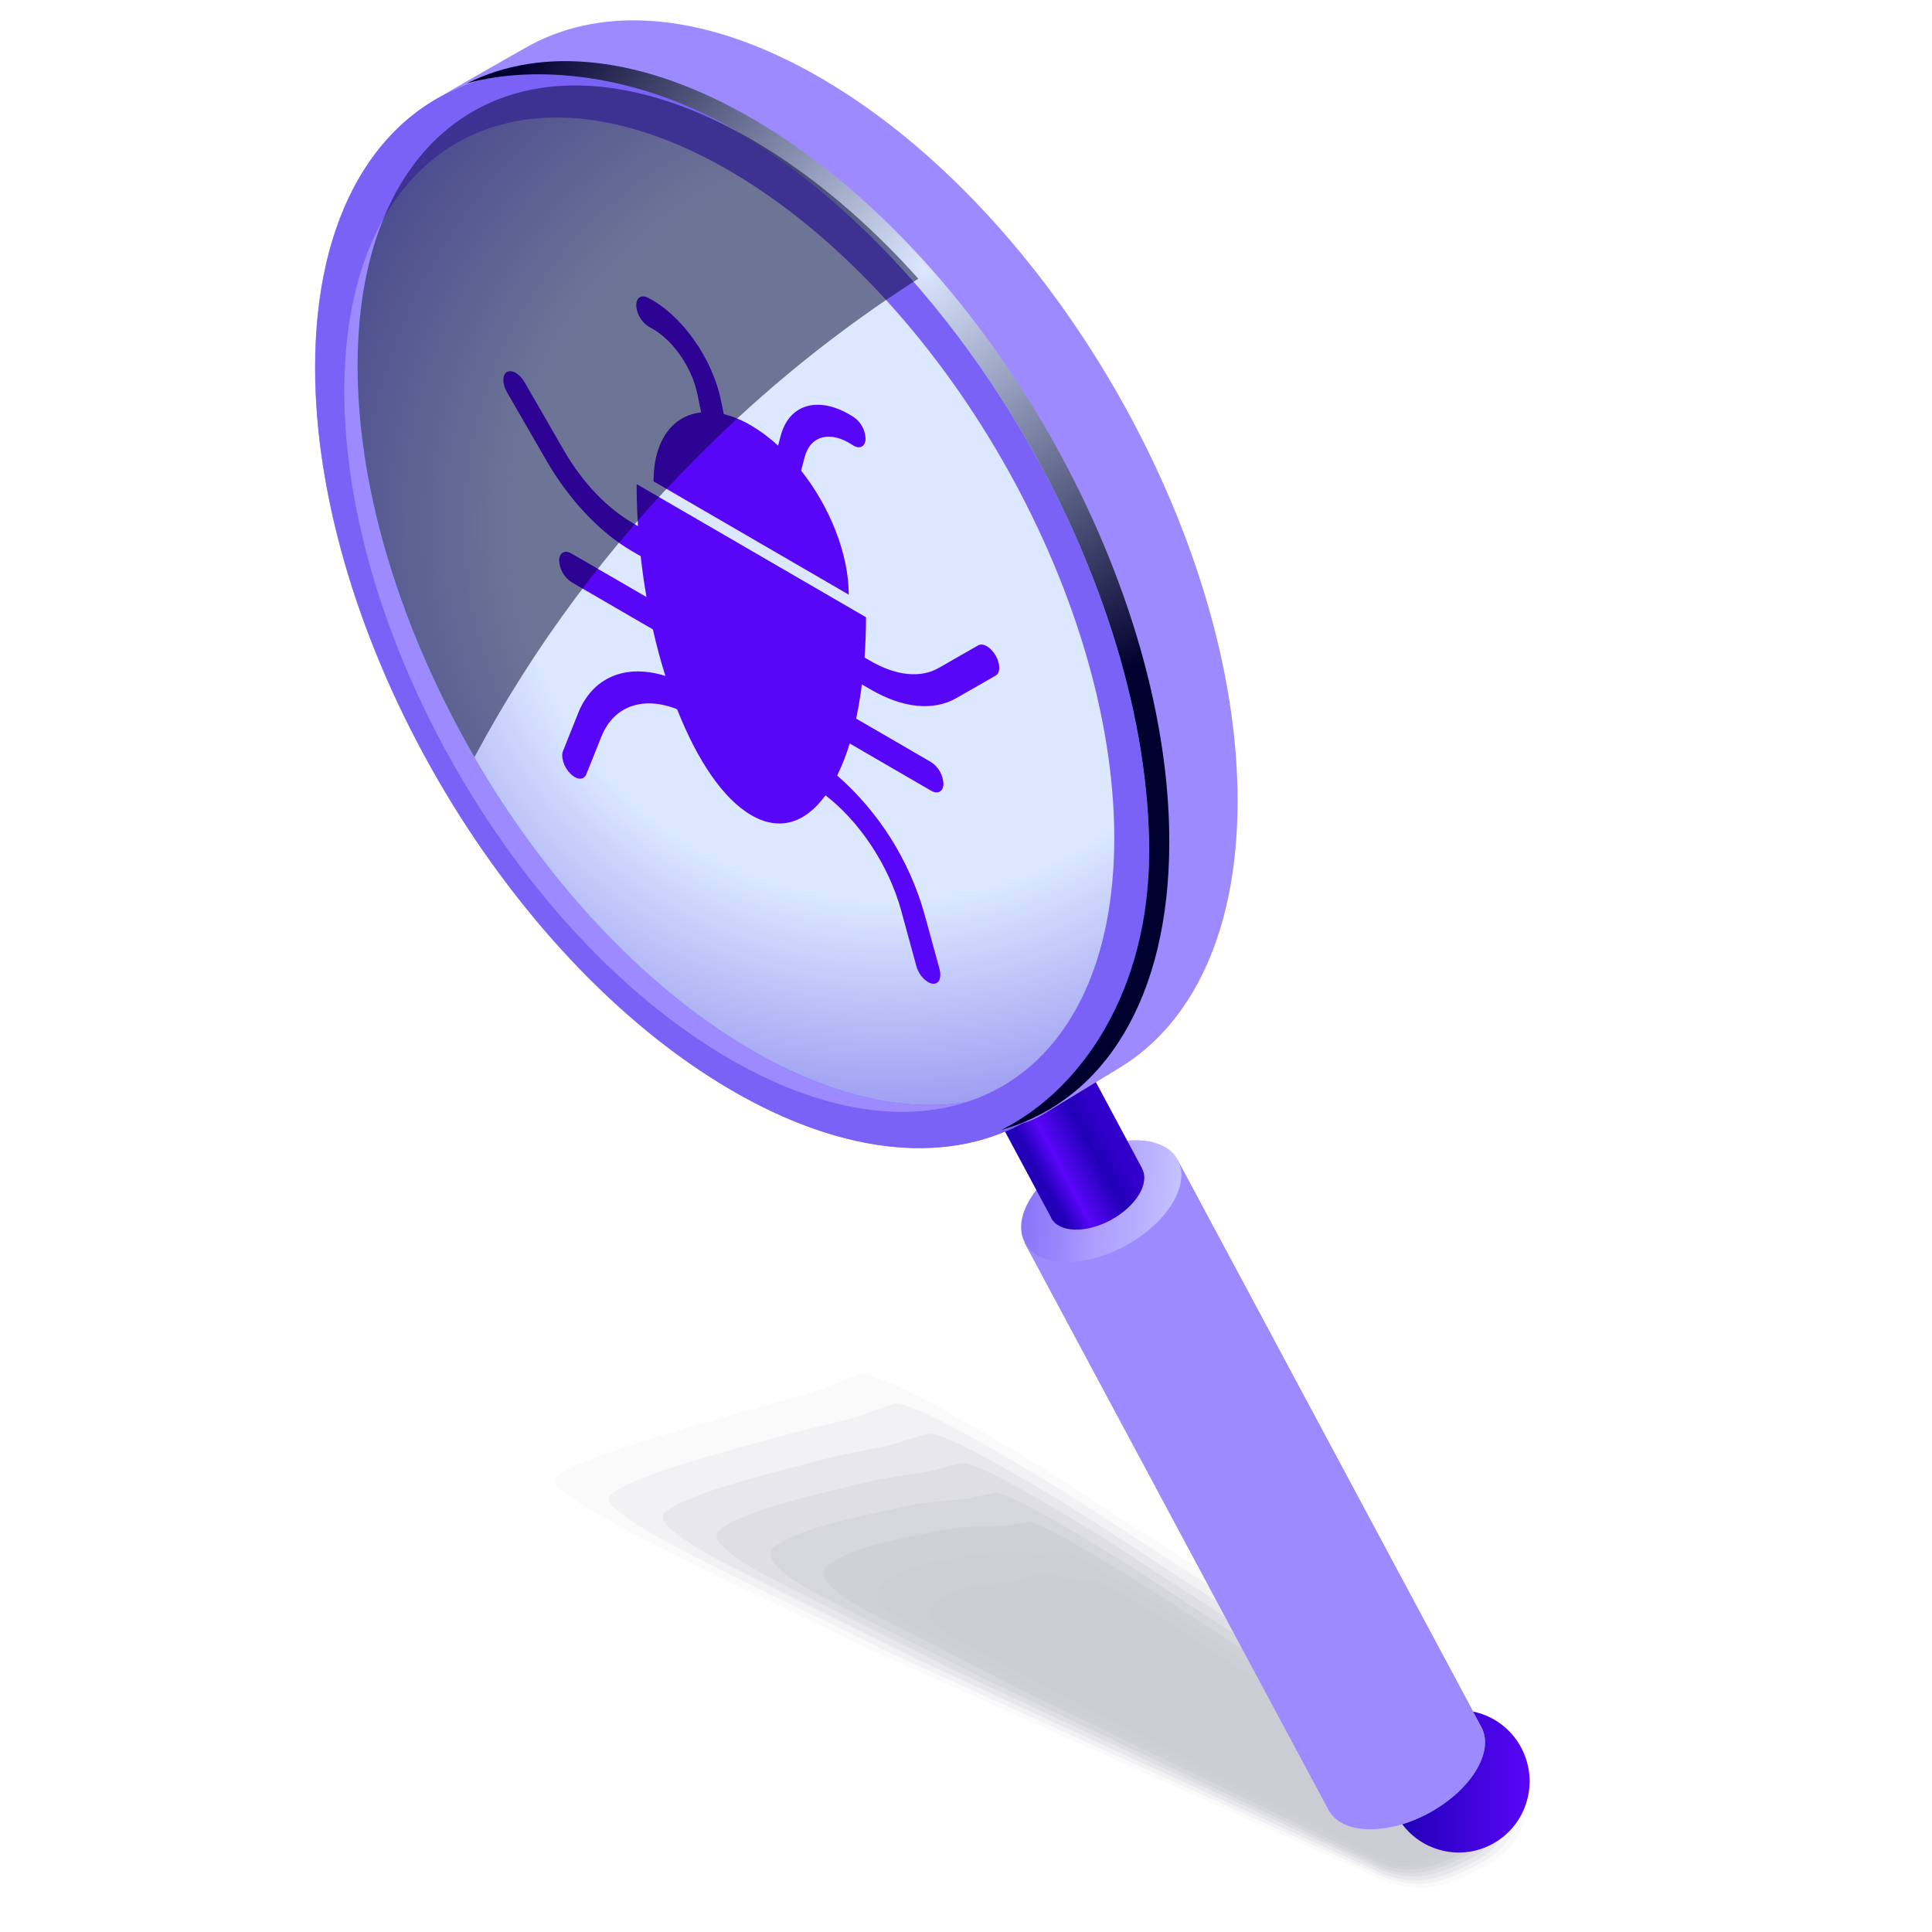 <svg width="190" height="190" viewBox="0 0 190 190" fill="none" xmlns="http://www.w3.org/2000/svg">
<g clip-path="url(#clip0_5139_28634)">
<g opacity="0.2">
<path opacity="0.09" d="M54.542 145.619C54.584 145.148 55.886 144.414 57.819 143.628C61.429 142.174 67.351 140.485 72.332 139.045C76.752 137.769 80.731 136.786 81.541 136.315L84.416 135.224C86.157 134.212 100.961 143.426 102.337 144.226L109.462 148.828L124.65 158.64L144.406 171.398L146.962 173.045C148.835 174.146 149.954 175.868 150.015 177.788C150.076 179.915 148.858 181.896 146.574 183.224C146.574 183.224 142.487 185.619 140.151 185.638C138.324 185.697 136.514 185.272 134.903 184.405L109.303 172.889L98.264 167.92L83.704 161.374C82.505 160.678 69.968 154.833 61.953 150.645C57.618 148.353 54.477 146.362 54.542 145.619Z" fill="#00002E"/>
<path opacity="0.18" d="M59.879 147.332C59.879 146.913 61.204 146.174 62.946 145.449C66.349 144.066 71.916 142.579 76.522 141.303C80.516 140.202 84.359 139.459 85.09 139.035L87.763 138.094C89.331 137.186 103.213 145.868 104.472 146.588L111.125 150.894L125.31 160.066L143.76 172.005L146.153 173.539C146.965 173.967 147.657 174.594 148.165 175.361C148.674 176.128 148.983 177.011 149.065 177.929C149.191 179.911 148.156 181.769 146.026 183.007C146.026 183.007 142.211 185.209 139.973 185.247C138.253 185.318 136.546 184.93 135.024 184.122L110.989 173.219L100.628 168.513L86.958 162.296C85.876 161.671 73.742 155.925 66.527 152.155C62.464 150.009 59.608 148.066 59.879 147.332Z" fill="#00002E"/>
<path opacity="0.27" d="M65.217 149.045C65.217 148.673 66.519 147.934 68.068 147.299C71.266 145.986 76.495 144.696 80.709 143.591C84.267 142.649 87.979 142.179 88.63 141.779L91.102 141.026C92.506 140.216 105.493 148.367 106.598 149.026L112.783 153.031L125.961 161.572L143.11 172.687L145.334 174.099C146.083 174.498 146.725 175.073 147.208 175.774C147.69 176.475 147.998 177.282 148.106 178.127C148.298 179.972 147.445 181.699 145.465 182.833C145.465 182.833 141.926 184.847 139.782 184.904C138.172 184.989 136.57 184.638 135.142 183.887L112.67 173.534L102.984 169.073L90.208 163.191C89.271 162.635 77.502 156.998 71.093 153.633C67.324 151.675 64.81 149.802 65.217 149.045Z" fill="#00002E"/>
<path opacity="0.36" d="M70.553 150.758C70.553 150.433 71.836 149.699 73.185 149.134C76.176 147.887 81.022 146.781 84.889 145.84C88.016 145.073 91.597 144.819 92.164 144.489L94.439 143.901C95.661 143.195 107.758 150.814 108.723 151.374L114.435 155.082L126.607 162.988L142.45 173.28C142.538 173.332 144.388 174.518 144.51 174.593C145.196 174.966 145.79 175.491 146.246 176.127C146.702 176.764 147.01 177.496 147.145 178.268C147.398 179.972 146.729 181.562 144.903 182.631C144.903 182.631 141.626 184.452 139.589 184.513C138.087 184.609 136.588 184.295 135.249 183.605L114.35 173.845L105.343 169.638L93.456 164.089C92.613 163.619 81.284 158.066 75.666 155.12C72.187 153.336 70.01 151.529 70.553 150.758Z" fill="#00002E"/>
<path opacity="0.45" d="M75.877 152.475C75.877 152.193 77.137 151.459 78.293 150.969C81.079 149.793 85.554 148.913 89.028 148.146C91.72 147.544 95.175 147.539 95.662 147.256L97.736 146.838C98.785 146.231 109.978 153.318 110.807 153.798L116.051 157.214L127.221 164.485L141.762 173.953C141.87 174.014 143.499 175.059 143.635 175.153C144.257 175.495 144.801 175.965 145.231 176.533C145.661 177.101 145.967 177.753 146.13 178.447C146.324 179.225 146.248 180.047 145.913 180.776C145.578 181.504 145.006 182.096 144.29 182.452C144.29 182.452 141.289 184.085 139.346 184.179C137.954 184.287 136.558 184.011 135.311 183.379L115.976 174.207L107.642 170.254L96.65 165.035C95.929 164.621 84.974 159.186 80.175 156.649C77.057 154.998 75.213 153.242 75.877 152.475Z" fill="#00002E"/>
<path opacity="0.55" d="M81.228 154.184C81.228 153.948 82.464 153.209 83.428 152.8C86.003 151.694 90.109 151.016 93.213 150.4C95.469 149.929 98.798 150.207 99.205 149.972L101.078 149.722C101.949 149.214 112.239 155.769 112.932 156.169L117.703 159.289L127.871 165.925L141.106 174.569C141.242 174.645 142.651 175.544 142.834 175.656C143.965 176.303 144.803 177.363 145.174 178.616C145.568 180.028 145.249 181.384 143.728 182.268C143.728 182.268 141.003 183.708 139.154 183.821C137.866 183.943 136.569 183.704 135.408 183.129L117.646 174.541L109.987 170.842L99.922 165.948C99.318 165.6 88.761 160.264 84.763 158.146C81.921 156.659 80.413 154.984 81.228 154.184Z" fill="#00002E"/>
<path opacity="0.64" d="M86.569 155.901C86.569 155.713 87.782 154.96 88.545 154.64C90.919 153.605 94.631 153.134 97.389 152.678C99.201 152.377 102.407 152.894 102.735 152.706L104.411 152.626C105.109 152.221 114.5 158.245 115.053 158.565L119.355 161.388L128.517 167.393L140.45 175.214C140.605 175.304 141.794 176.057 142.009 176.193C143.026 176.777 143.81 177.696 144.229 178.795C144.697 180.089 144.552 181.289 143.185 182.089C143.185 182.089 140.727 183.341 138.971 183.468C137.797 183.604 136.609 183.403 135.544 182.889L119.346 174.889L112.365 171.44L103.152 166.894C102.684 166.617 92.506 161.374 89.313 159.68C86.785 158.32 85.614 156.711 86.569 155.901Z" fill="#00002E"/>
<path opacity="0.73" d="M91.908 157.614C91.908 157.473 93.097 156.729 93.668 156.475C95.836 155.534 99.399 156.005 101.562 154.951C102.797 154.339 106.018 155.581 106.243 155.421L107.723 155.506C108.247 155.205 116.735 160.682 117.151 160.936L120.981 163.459L129.141 168.828L139.768 175.821C139.946 175.925 140.92 176.536 141.173 176.692C142.071 177.219 142.795 178 143.256 178.936C143.799 180.094 143.823 181.167 142.605 181.873C142.605 181.873 140.424 182.932 138.776 183.078C137.712 183.224 136.628 183.061 135.653 182.607L121.018 175.191L114.736 172.019L106.416 167.784C106.056 167.576 96.29 162.433 93.893 161.153C91.65 159.981 90.817 158.419 91.908 157.614Z" fill="#00002E"/>
<path opacity="0.82" d="M97.245 159.327C97.718 158.926 98.236 158.583 98.79 158.306C100.752 157.412 103.696 156.894 105.733 157.224C106.613 156.96 109.628 158.264 109.792 158.165L111.07 158.424C111.421 158.221 119.029 163.181 119.282 163.341L122.648 165.567L129.801 170.301L139.127 176.471L140.354 177.228C141.136 177.698 141.801 178.342 142.297 179.111C142.929 180.122 143.111 181.068 142.049 181.685C140.944 182.181 139.779 182.53 138.584 182.72C137.633 182.875 136.657 182.749 135.775 182.358L122.695 175.544L117.077 172.602L109.647 168.72C109.403 168.579 100.035 163.544 98.444 162.678C96.515 161.642 96.009 160.165 97.245 159.327Z" fill="#00002E"/>
<path opacity="0.91" d="M102.562 161.04C102.984 160.711 103.426 160.411 103.887 160.141C105.647 159.318 108.222 158.96 109.884 159.497C110.324 159.365 113.217 160.951 113.302 160.908L114.379 161.332C114.556 161.228 121.242 165.657 121.378 165.737L124.275 167.671L130.423 171.769L138.442 177.115C138.662 177.242 139.196 177.586 139.505 177.76C140.183 178.172 140.791 178.69 141.307 179.294C142.038 180.16 142.37 180.988 141.462 181.515C140.466 181.918 139.428 182.207 138.367 182.376C137.394 182.494 136.443 182.466 135.853 182.122L124.35 175.878L119.397 173.191L112.843 169.642C112.726 169.572 103.756 164.616 102.965 164.184C101.378 163.299 101.218 161.892 102.562 161.04Z" fill="#00002E"/>
<path opacity="0.2" d="M114.074 161.765L125.937 169.765L137.801 177.765C139.093 178.518 142.403 180.471 140.909 181.341C140.909 181.341 137.272 182.631 135.975 181.882L121.757 173.774L107.543 165.685C106.251 164.932 106.415 163.619 107.908 162.753L109.018 161.977C110.521 161.111 112.782 161.016 114.074 161.765Z" fill="#00002E"/>
</g>
<path d="M150.13 177.204C151.242 173.502 149.158 169.593 145.475 168.475C141.791 167.356 137.903 169.451 136.79 173.154C135.677 176.856 137.762 180.765 141.445 181.883C145.129 183.002 149.017 180.907 150.13 177.204Z" fill="url(#paint0_linear_5139_28634)"/>
<path d="M115.803 114.071L100.766 122.216L130.621 177.911L130.649 177.972C131.95 180.405 136.374 180.551 140.527 178.301C144.68 176.052 146.992 172.259 145.677 169.831L145.644 169.774L115.803 114.071Z" fill="url(#paint1_linear_5139_28634)"/>
<path d="M115.803 114.071L100.766 122.216L130.621 177.911L130.649 177.972C131.95 180.405 136.374 180.551 140.527 178.301C144.68 176.052 146.992 172.259 145.677 169.831L145.644 169.774L115.803 114.071Z" fill="url(#paint2_linear_5139_28634)"/>
<path d="M110.66 122.523C114.812 120.274 117.122 116.481 115.819 114.052C114.516 111.622 110.095 111.475 105.943 113.724C101.791 115.973 99.482 119.766 100.784 122.195C102.087 124.625 106.509 124.772 110.66 122.523Z" fill="url(#paint3_linear_5139_28634)"/>
<path d="M105.958 103.035L97.012 107.882L103.374 119.746C103.372 119.758 103.372 119.771 103.374 119.784C104.147 121.228 106.778 121.318 109.25 119.977C111.722 118.635 113.093 116.386 112.316 114.936V114.904L105.958 103.035Z" fill="url(#paint4_linear_5139_28634)"/>
<path d="M79.702 102.555C57.057 89.412 38.696 57.576 38.696 31.454C38.696 20.96 41.659 12.988 46.655 8.052C37.109 11.172 30.98 21.059 30.98 36.155C30.98 62.278 49.342 94.108 71.987 107.252C85.54 115.115 97.553 114.504 105.016 107.153C98.064 109.435 89.267 108.104 79.702 102.555Z" fill="url(#paint5_linear_5139_28634)"/>
<path opacity="0.7" d="M101.589 106.025C116.65 97.175 116.496 68.744 101.246 42.521C85.995 16.299 61.424 2.215 46.363 11.065C31.303 19.915 31.457 48.346 46.707 74.569C61.957 100.791 86.529 114.875 101.589 106.025Z" fill="url(#paint6_linear_5139_28634)"/>
<path style="mix-blend-mode:multiply" d="M101.589 106.025C116.65 97.175 116.496 68.744 101.246 42.521C85.995 16.299 61.424 2.215 46.363 11.065C31.303 19.915 31.457 48.346 46.707 74.569C61.957 100.791 86.529 114.875 101.589 106.025Z" fill="url(#paint7_radial_5139_28634)"/>
<path d="M80.705 7.661C69.567 1.2 59.464 0.456 52.077 4.48C51.871 4.593 41.262 10.541 40.93 11.068C48.448 5.365 59.581 5.449 72.007 12.664C94.656 25.807 113.013 57.638 113.013 83.76C113.013 97.087 108.233 106.348 100.541 110.489C101.241 110.273 101.913 109.976 102.545 109.605C102.765 109.482 109.993 105.078 110.209 104.946C117.33 100.569 121.711 91.529 121.711 78.772C121.711 52.64 103.35 20.805 80.705 7.661Z" fill="url(#paint8_linear_5139_28634)"/>
<path d="M72.007 12.654C49.361 -0.489 31 10.028 31 36.155C31 62.282 49.361 94.108 72.007 107.252C94.652 120.395 113.013 109.873 113.013 83.751C113.013 57.628 94.656 25.798 72.007 12.654ZM71.721 104.118C50.813 91.986 33.861 62.598 33.861 38.48C33.861 14.362 50.813 4.649 71.721 16.781C92.629 28.913 109.581 58.306 109.581 82.424C109.581 106.541 92.629 116.254 71.721 104.118Z" fill="url(#paint9_linear_5139_28634)"/>
<path style="mix-blend-mode:screen" d="M73.977 11.661C63.12 5.365 53.256 4.513 45.92 8.202C52.755 6.278 62.816 7.318 72.006 12.654C94.656 25.798 113.013 57.628 113.013 83.751C113.013 97.351 106.458 107.106 98.499 111.111C108.509 108.287 114.993 98.282 114.993 82.762C114.984 56.64 96.622 24.805 73.977 11.661Z" fill="url(#paint10_radial_5139_28634)"/>
<path d="M97.914 64.471C97.446 63.642 96.664 63.195 96.191 63.468L92.333 65.68C90.531 66.715 88.12 66.466 85.578 64.984L85.025 64.668C85.114 63.402 85.166 62.075 85.166 60.701L62.609 47.609C62.609 48.99 62.655 50.365 62.745 51.736L62.193 51.416C59.641 49.934 57.239 47.393 55.437 44.264L51.584 37.581C51.116 36.758 50.334 36.31 49.857 36.584C49.379 36.856 49.388 37.746 49.857 38.569L53.714 45.252C55.98 49.181 58.99 52.367 62.193 54.226L63.007 54.696C63.157 56.052 63.349 57.398 63.578 58.715L56.205 54.438C55.535 54.047 54.988 54.362 54.988 55.139C55.012 55.562 55.134 55.974 55.346 56.341C55.557 56.708 55.851 57.02 56.205 57.252L64.206 61.896C64.565 63.481 64.975 65.007 65.437 66.475C61.57 65.256 58.288 66.565 56.86 70.127L55.371 73.854C55.133 74.442 55.451 75.44 56.083 76.075C56.209 76.208 56.352 76.322 56.509 76.414C57.005 76.701 57.446 76.621 57.651 76.165L59.145 72.438C60.358 69.416 63.246 68.428 66.589 69.746C68.555 74.743 71.102 78.555 73.888 80.169C76.673 81.784 79.215 80.932 81.181 78.216C84.524 80.781 87.413 85.115 88.625 89.548L90.119 95.007C90.292 95.655 90.7 96.215 91.261 96.579C91.391 96.66 91.536 96.715 91.687 96.739C92.319 96.833 92.624 96.207 92.403 95.327L90.91 89.873C89.422 84.599 86.443 79.872 82.333 76.268C82.826 75.251 83.237 74.197 83.564 73.115L91.565 77.76C92.24 78.15 92.783 77.835 92.783 77.059C92.759 76.635 92.637 76.223 92.426 75.856C92.214 75.489 91.919 75.177 91.565 74.946L84.197 70.668C84.421 69.614 84.613 68.494 84.763 67.308L85.578 67.779C88.78 69.661 91.795 69.948 94.061 68.649L97.914 66.442C98.391 66.183 98.391 65.294 97.914 64.471Z" fill="url(#paint11_linear_5139_28634)"/>
<path d="M63.907 32.188C66.07 33.275 68.036 36.061 68.589 38.776L68.954 40.555C66.145 40.871 64.272 43.303 64.272 47.336L83.467 58.48C83.467 54.447 81.594 49.835 78.785 46.278L79.146 44.918C79.703 42.833 81.665 42.325 83.827 43.755C84.511 44.226 85.082 43.944 85.124 43.195C85.118 42.771 85.012 42.355 84.814 41.98C84.616 41.605 84.333 41.283 83.987 41.04C80.672 38.866 77.643 39.628 76.786 42.828L76.519 43.826C75.704 43.068 74.809 42.4 73.851 41.835C73.017 41.339 72.117 40.965 71.178 40.725L70.911 39.416C70.059 35.219 67.02 30.946 63.71 29.275C63.041 28.932 62.531 29.308 62.573 30.108C62.611 30.537 62.753 30.951 62.986 31.313C63.218 31.675 63.534 31.976 63.907 32.188Z" fill="url(#paint12_linear_5139_28634)"/>
<path style="mix-blend-mode:screen" opacity="0.5" d="M68.555 44.969C75.14 38.326 82.436 32.436 90.311 27.407C85.344 21.863 79.815 17.158 73.977 13.76C52.544 1.322 35.166 11.28 35.166 36C35.166 48.433 39.567 62.23 46.659 74.461C52.473 63.6 59.851 53.662 68.555 44.969Z" fill="url(#paint13_radial_5139_28634)"/>
</g>
<defs>
<linearGradient id="paint0_linear_5139_28634" x1="136.465" y1="175.203" x2="150.405" y2="175.234" gradientUnits="userSpaceOnUse">
<stop offset="0.1" stop-color="#2100B8"/>
<stop offset="1" stop-color="#5806F7"/>
</linearGradient>
<linearGradient id="paint1_linear_5139_28634" x1="116.971" y1="152.272" x2="131.809" y2="144.317" gradientUnits="userSpaceOnUse">
<stop offset="0.01" stop-color="#9D8AFF"/>
<stop offset="0.05" stop-color="#A494FF"/>
<stop offset="0.11" stop-color="#B6AFFF"/>
<stop offset="0.2" stop-color="#D3DBFF"/>
<stop offset="0.22" stop-color="#DBE8FF"/>
<stop offset="0.25" stop-color="#D5DEFF"/>
<stop offset="0.3" stop-color="#C5C4FF"/>
<stop offset="0.36" stop-color="#AD9DFF"/>
<stop offset="0.43" stop-color="#8F7EF9"/>
<stop offset="0.49" stop-color="#7866F5"/>
<stop offset="0.56" stop-color="#6A57F2"/>
<stop offset="0.61" stop-color="#6552F1"/>
<stop offset="0.76" stop-color="#705AF4"/>
<stop offset="1" stop-color="#8C6FFA"/>
</linearGradient>
<linearGradient id="paint2_linear_5139_28634" x1="134654" y1="129155" x2="136307" y2="129155" gradientUnits="userSpaceOnUse">
<stop offset="0.01" stop-color="#9D8AFF"/>
<stop offset="0.05" stop-color="#A494FF"/>
<stop offset="0.11" stop-color="#B6AFFF"/>
<stop offset="0.2" stop-color="#D3DBFF"/>
<stop offset="0.22" stop-color="#DBE8FF"/>
<stop offset="0.25" stop-color="#D5DEFF"/>
<stop offset="0.3" stop-color="#C5C4FF"/>
<stop offset="0.36" stop-color="#AD9DFF"/>
<stop offset="0.43" stop-color="#8F7EF9"/>
<stop offset="0.49" stop-color="#7866F5"/>
<stop offset="0.56" stop-color="#6A57F2"/>
<stop offset="0.61" stop-color="#6552F1"/>
<stop offset="0.76" stop-color="#705AF4"/>
<stop offset="1" stop-color="#8C6FFA"/>
</linearGradient>
<linearGradient id="paint3_linear_5139_28634" x1="91.591" y1="117.026" x2="122.735" y2="119.131" gradientUnits="userSpaceOnUse">
<stop stop-color="#7B62F6"/>
<stop offset="0.14" stop-color="#7E66F7"/>
<stop offset="0.27" stop-color="#8871F8"/>
<stop offset="0.4" stop-color="#9884FB"/>
<stop offset="0.52" stop-color="#AD9DFF"/>
<stop offset="0.65" stop-color="#B7ADFF"/>
<stop offset="0.9" stop-color="#D0D6FF"/>
<stop offset="1" stop-color="#DBE8FF"/>
</linearGradient>
<linearGradient id="paint4_linear_5139_28634" x1="100.959" y1="115.133" x2="109.782" y2="110.403" gradientUnits="userSpaceOnUse">
<stop offset="0.1" stop-color="#2100B8"/>
<stop offset="0.31" stop-color="#5806F7"/>
<stop offset="0.52" stop-color="#3903D3"/>
<stop offset="0.67" stop-color="#2100B8"/>
<stop offset="0.89" stop-color="#3200CB"/>
</linearGradient>
<linearGradient id="paint5_linear_5139_28634" x1="145051" y1="112797" x2="161774" y2="133813" gradientUnits="userSpaceOnUse">
<stop offset="0.01" stop-color="#9D8AFF"/>
<stop offset="0.05" stop-color="#A494FF"/>
<stop offset="0.11" stop-color="#B6AFFF"/>
<stop offset="0.2" stop-color="#D3DBFF"/>
<stop offset="0.22" stop-color="#DBE8FF"/>
<stop offset="0.25" stop-color="#D5DEFF"/>
<stop offset="0.3" stop-color="#C5C4FF"/>
<stop offset="0.36" stop-color="#AD9DFF"/>
<stop offset="0.43" stop-color="#8F7EF9"/>
<stop offset="0.49" stop-color="#7866F5"/>
<stop offset="0.56" stop-color="#6A57F2"/>
<stop offset="0.61" stop-color="#6552F1"/>
<stop offset="0.76" stop-color="#705AF4"/>
<stop offset="1" stop-color="#8C6FFA"/>
</linearGradient>
<linearGradient id="paint6_linear_5139_28634" x1="77.432" y1="147.935" x2="72.858" y2="30.648" gradientUnits="userSpaceOnUse">
<stop offset="0.03" stop-color="#5806F7"/>
<stop offset="0.21" stop-color="#4A2AF8"/>
<stop offset="0.62" stop-color="#2884FC"/>
<stop offset="1" stop-color="#06DFFF"/>
</linearGradient>
<radialGradient id="paint7_radial_5139_28634" cx="0" cy="0" r="1" gradientUnits="userSpaceOnUse" gradientTransform="translate(87.254 51.709) scale(76.077 76.471)">
<stop offset="0.48" stop-color="#DBE8FF"/>
<stop offset="1" stop-color="#6359E6"/>
</radialGradient>
<linearGradient id="paint8_linear_5139_28634" x1="163173" y1="111977" x2="176924" y2="131576" gradientUnits="userSpaceOnUse">
<stop offset="0.01" stop-color="#9D8AFF"/>
<stop offset="0.05" stop-color="#A494FF"/>
<stop offset="0.11" stop-color="#B6AFFF"/>
<stop offset="0.2" stop-color="#D3DBFF"/>
<stop offset="0.22" stop-color="#DBE8FF"/>
<stop offset="0.25" stop-color="#D5DEFF"/>
<stop offset="0.3" stop-color="#C5C4FF"/>
<stop offset="0.36" stop-color="#AD9DFF"/>
<stop offset="0.43" stop-color="#8F7EF9"/>
<stop offset="0.49" stop-color="#7866F5"/>
<stop offset="0.56" stop-color="#6A57F2"/>
<stop offset="0.61" stop-color="#6552F1"/>
<stop offset="0.76" stop-color="#705AF4"/>
<stop offset="1" stop-color="#8C6FFA"/>
</linearGradient>
<linearGradient id="paint9_linear_5139_28634" x1="152869" y1="117971" x2="179957" y2="123246" gradientUnits="userSpaceOnUse">
<stop stop-color="#7B62F6"/>
<stop offset="0.14" stop-color="#7E66F7"/>
<stop offset="0.27" stop-color="#8871F8"/>
<stop offset="0.4" stop-color="#9884FB"/>
<stop offset="0.52" stop-color="#AD9DFF"/>
<stop offset="0.65" stop-color="#B7ADFF"/>
<stop offset="0.9" stop-color="#D0D6FF"/>
<stop offset="1" stop-color="#DBE8FF"/>
</linearGradient>
<radialGradient id="paint10_radial_5139_28634" cx="0" cy="0" r="1" gradientUnits="userSpaceOnUse" gradientTransform="translate(90.831 26.405) scale(44.302 44.532)">
<stop stop-color="#DBE8FF"/>
<stop offset="1" stop-color="#00002E"/>
</radialGradient>
<linearGradient id="paint11_linear_5139_28634" x1="100865" y1="73568.9" x2="94624.6" y2="62075.1" gradientUnits="userSpaceOnUse">
<stop offset="0.1" stop-color="#2100B8"/>
<stop offset="1" stop-color="#5806F7"/>
</linearGradient>
<linearGradient id="paint12_linear_5139_28634" x1="47042.9" y1="35626.2" x2="43921.3" y2="30164.9" gradientUnits="userSpaceOnUse">
<stop offset="0.1" stop-color="#2100B8"/>
<stop offset="1" stop-color="#5806F7"/>
</linearGradient>
<radialGradient id="paint13_radial_5139_28634" cx="0" cy="0" r="1" gradientUnits="userSpaceOnUse" gradientTransform="translate(111570 73141.9) scale(3572.85 4279.9)">
<stop stop-color="#DBE8FF"/>
<stop offset="1" stop-color="#00002E"/>
</radialGradient>
<clipPath id="clip0_5139_28634">
<rect width="120" height="184" fill="white" transform="translate(31 2)"/>
</clipPath>
</defs>
</svg>
